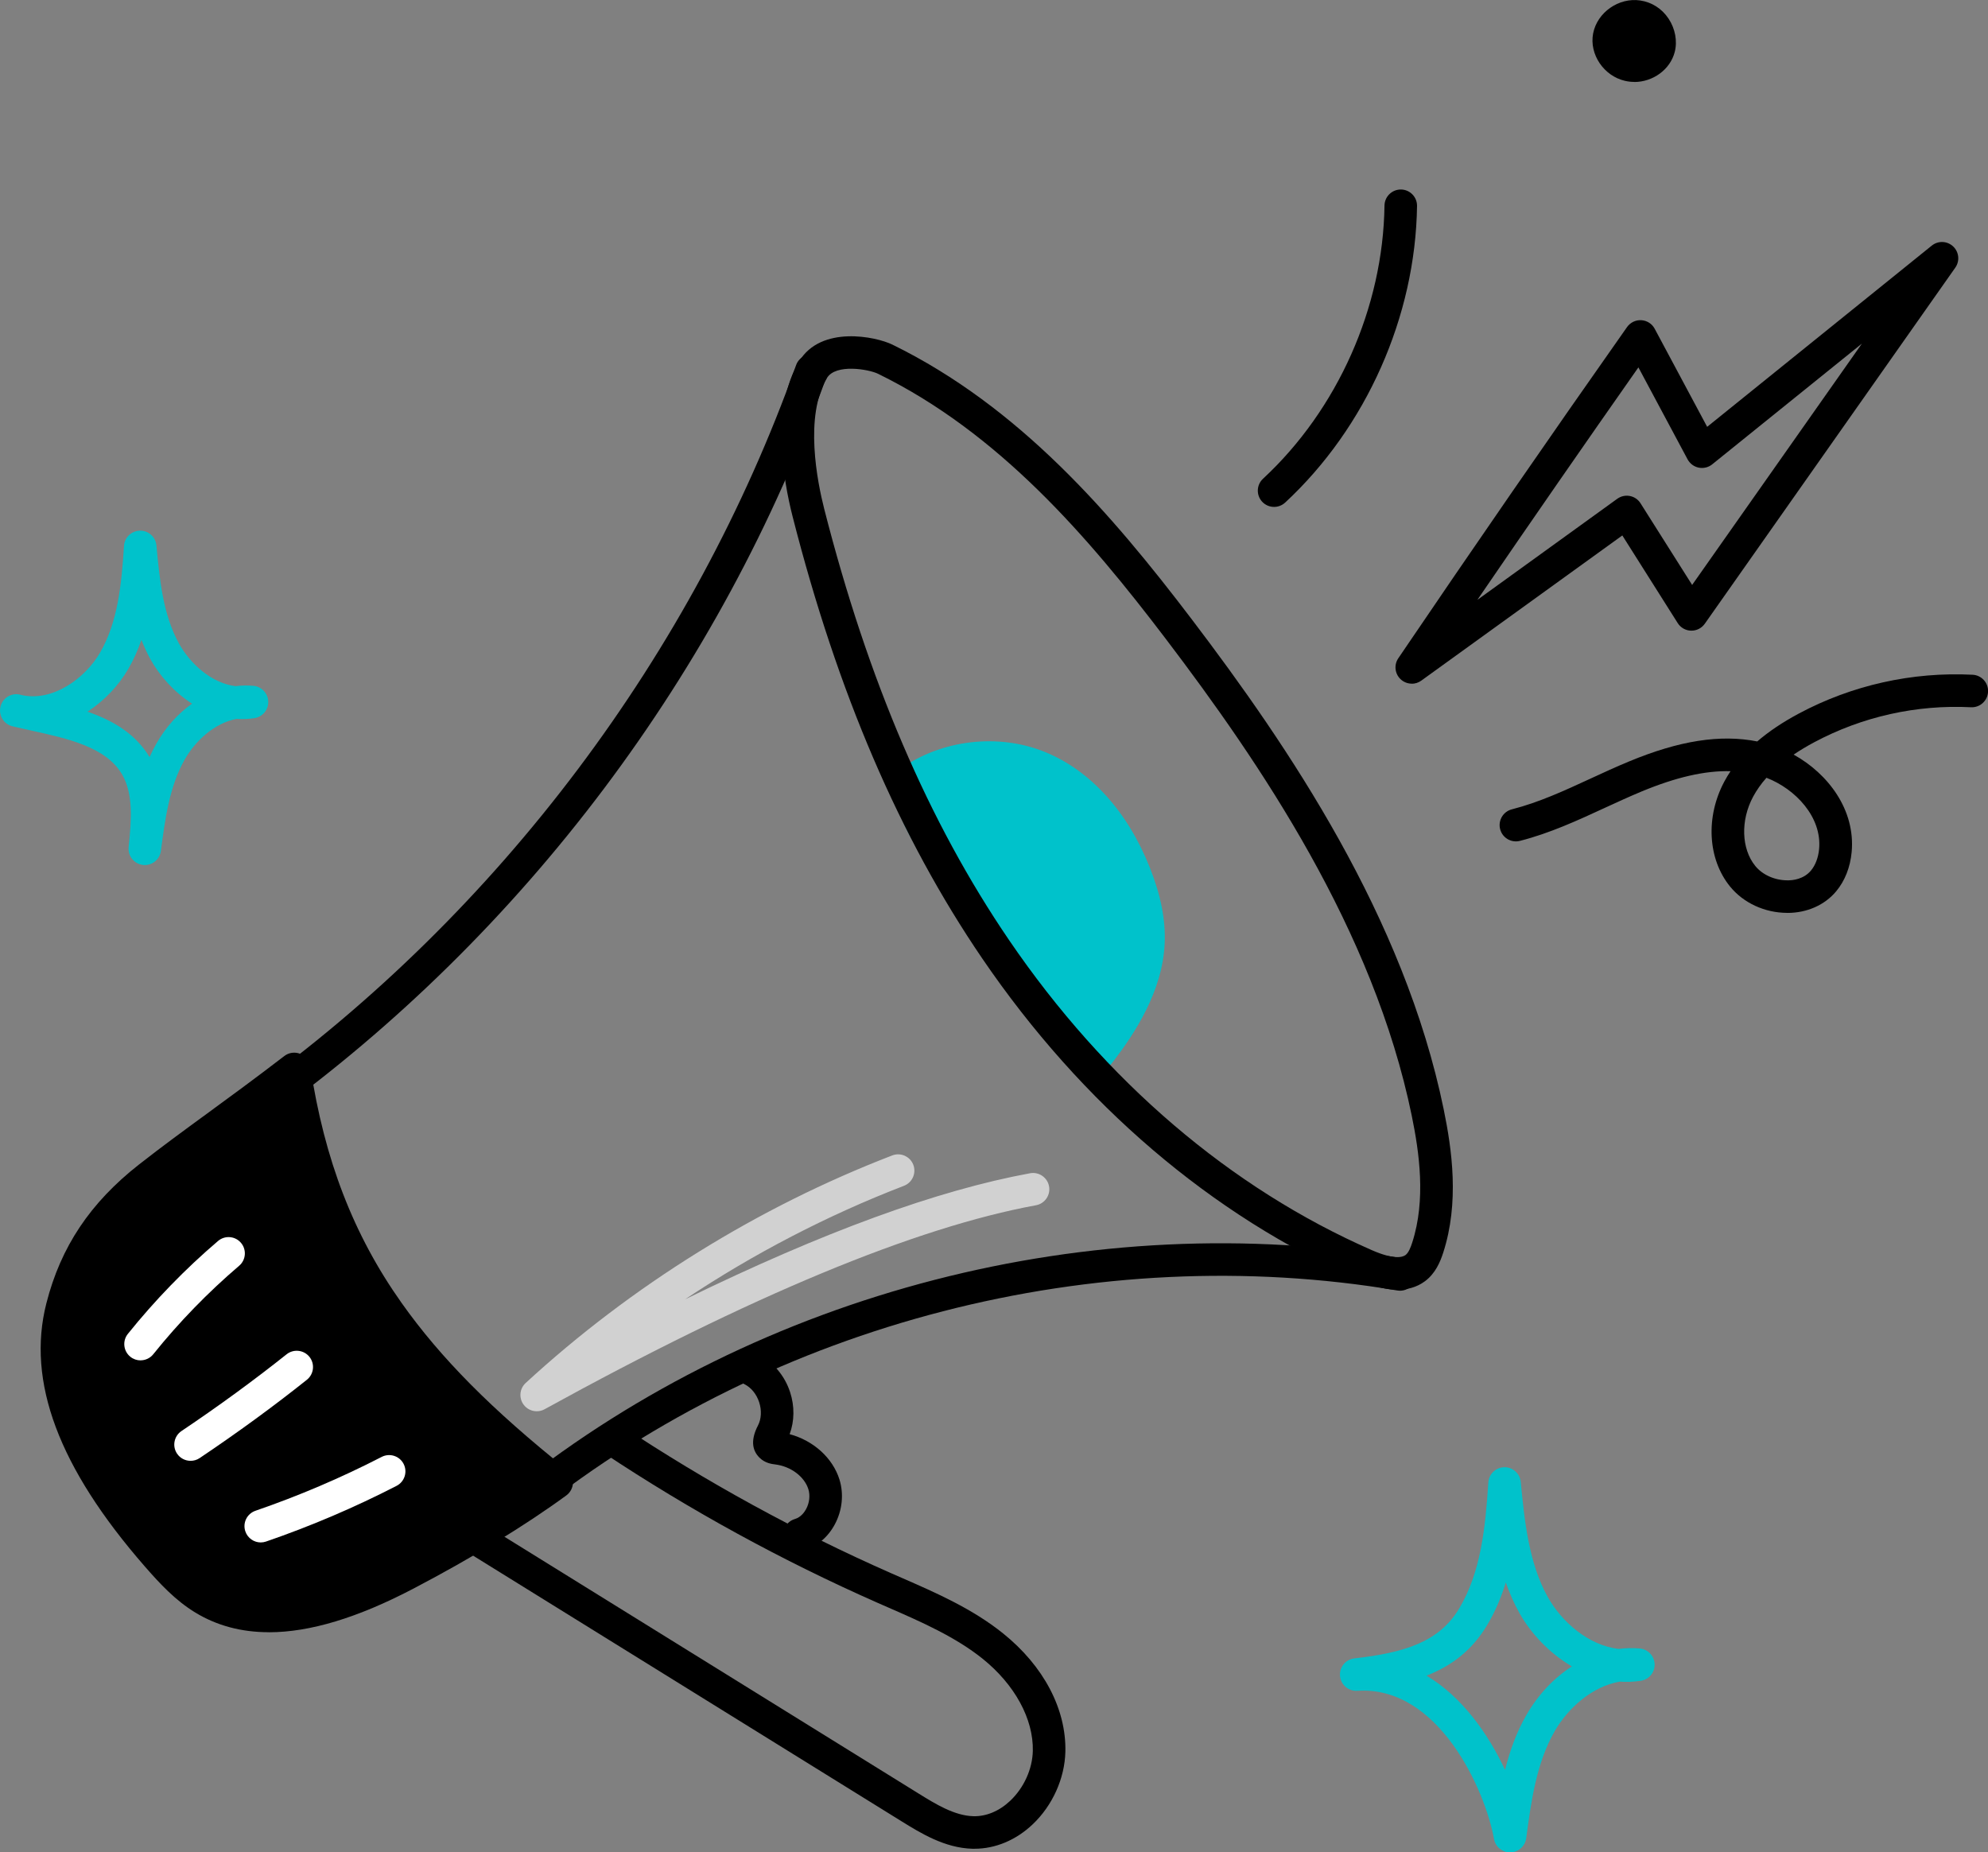 <svg xmlns="http://www.w3.org/2000/svg" id="Layer_2" data-name="Layer 2" viewBox="0 0 475.2 442.79"><rect x="0" y="0" width="475.2" height="442.79" fill="#808080" stroke="none"/><defs><style>      .cls-1 {        fill: #000;      }      .cls-1, .cls-2, .cls-3, .cls-4 {        stroke-width: 0px;      }      .cls-2 {        fill: #d1d1d1;      }      .cls-3 {        fill: #fff;      }      .cls-4 {        fill: #00c2cb;      }    </style></defs><g id="Layer_1-2" data-name="Layer 1"><g><g><path class="cls-4" d="M217.55,186.92c8.75-6.21,20.71-7.62,30.66-3.6,10.98,4.43,18.75,14.66,23.08,25.68,2.04,5.17,3.44,10.69,3.22,16.25-.39,9.64-5.61,18.41-11.46,26.08-.43.56-.95,1.17-1.66,1.19-.62.02-1.14-.44-1.59-.87-14.2-13.57-24.69-30.47-35.03-47.18-3.77-6.09-7.66-12.61-7.22-17.54Z"></path><path class="cls-4" d="M261.36,256.39c-2.21,0-3.68-1.41-4.24-1.94-14.65-14-25.33-31.26-35.65-47.94-4.58-7.39-8.32-14-7.78-19.94.1-1.13.7-2.16,1.62-2.82,9.77-6.93,23.26-8.52,34.37-4.04,10.95,4.42,19.91,14.31,25.24,27.86,2.57,6.52,3.71,12.36,3.48,17.83-.47,11.57-7.22,21.68-12.26,28.28-.5.66-2.02,2.65-4.65,2.71-.05,0-.09,0-.14,0ZM221.52,188.97c.67,3.93,4.15,9.55,6.56,13.44,9.73,15.72,19.78,31.96,33.01,45.05,4.21-5.72,9.19-13.78,9.54-22.38.18-4.37-.79-9.17-2.95-14.66-4.47-11.38-12.1-19.94-20.92-23.49-8.08-3.26-17.77-2.43-25.24,2.05Z"></path></g><g><path class="cls-1" d="M70.32,255.51c-14.35,11.02-24.06,17.59-34.68,25.9-10.62,8.32-17.45,17.99-20.78,31.06-5.46,21.39,8.18,42.75,22.69,59.39,3.34,3.83,6.84,7.65,11.19,10.28,14.54,8.79,33.25,2,48.3-5.88,13.06-6.84,25.73-14.43,36.03-21.96-14.95-11.94-29.19-25.02-40.25-40.63-11.06-15.61-18.82-33.96-22.5-58.17Z"></path><path class="cls-1" d="M64.28,390.16c-6.57,0-12.41-1.56-17.56-4.68-4.82-2.92-8.63-7.06-12.11-11.05-20.6-23.62-28.3-44.2-23.52-62.91,3.44-13.49,10.48-24.02,22.15-33.17,5.42-4.25,10.68-8.09,16.25-12.16,5.61-4.1,11.42-8.35,18.47-13.76,1.09-.84,2.54-1.04,3.82-.52,1.28.51,2.19,1.66,2.39,3.02,3.38,22.31,10.32,40.27,21.82,56.51,9.35,13.2,21.53,25.48,39.51,39.84.95.76,1.49,1.91,1.46,3.12-.03,1.21-.61,2.34-1.59,3.06-9.89,7.23-22.52,14.93-36.53,22.27-13.31,6.97-24.75,10.44-34.56,10.44ZM67.56,262.49c-4.99,3.76-9.44,7.01-13.49,9.97-5.51,4.03-10.72,7.84-16.04,12.01-10.25,8.03-16.42,17.23-19.41,28.96-4.09,16.04,3.05,34.32,21.85,55.87,3.21,3.68,6.4,7.17,10.27,9.51,10.32,6.24,24.87,4.28,44.48-6,11.77-6.17,22.53-12.58,31.41-18.72-16.41-13.47-27.93-25.38-36.99-38.18-11.11-15.68-18.2-32.79-22.08-53.43Z"></path></g><path class="cls-1" d="M62.12,267.88c-1.21,0-2.4-.56-3.16-1.62-1.26-1.74-.86-4.17.88-5.43,59.48-42.86,105.81-104.49,130.45-173.54.72-2.02,2.95-3.08,4.97-2.36,2.02.72,3.08,2.95,2.36,4.97-25.17,70.52-72.49,133.46-133.23,177.24-.69.5-1.48.73-2.27.73Z"></path><path class="cls-1" d="M125.49,362.46c-1.14,0-2.28-.5-3.05-1.47-1.34-1.68-1.06-4.13.62-5.47,58.8-46.78,138.14-67.24,212.23-54.72,2.12.36,3.55,2.36,3.19,4.48-.36,2.12-2.37,3.55-4.48,3.19-71.95-12.15-148.99,7.71-206.09,53.14-.72.57-1.57.85-2.42.85Z"></path><path class="cls-1" d="M334.03,308.29c-3.92,0-7.61-1.62-9.21-2.32-35.11-15.38-66.24-41.96-90.03-76.86-19.76-29-34.58-63.52-45.31-105.56-2.32-9.08-5.2-25.99,1.54-37.18h0c5.23-8.68,18.37-5.92,22.3-3.99,30.32,14.85,52.3,40.32,71.54,65.64,23.08,30.37,50.78,71.13,60.23,117.14,1.99,9.67,3.77,22.31-.12,34.3-.71,2.18-1.84,4.92-4.34,6.79-2.04,1.52-4.36,2.05-6.59,2.05ZM197.68,90.38h0c-5.48,9.1-2.29,24.88-.67,31.25,10.5,41.14,24.96,74.87,44.2,103.1,22.96,33.69,52.95,59.32,86.72,74.11,5.26,2.3,7.29,1.71,8.04,1.16.74-.55,1.24-1.87,1.59-2.95,3.33-10.26,1.69-21.6-.1-30.34-9.14-44.48-36.22-84.28-58.8-114-18.66-24.55-39.9-49.22-68.77-63.36-2.23-1.09-10.12-2.47-12.22,1.01Z"></path><g><path class="cls-1" d="M391.49,3.95c-3.11-.46-6.3,1.87-6.86,4.78-.56,2.91,1.62,6.1,4.68,6.81s6.51-1.23,7.25-4.1c.74-2.87-1.19-6.92-5.07-7.49Z"></path><path class="cls-1" d="M390.66,19.58c-.74,0-1.48-.08-2.22-.25-5.09-1.17-8.58-6.36-7.63-11.33.97-5.03,6.12-8.64,11.24-7.89h0c2.79.41,5.2,1.95,6.79,4.34,1.59,2.39,2.15,5.37,1.48,7.97-1.09,4.24-5.24,7.18-9.67,7.18ZM390.7,7.78c-1.01,0-2.1.9-2.25,1.68-.15.79.66,2.04,1.74,2.28,1.09.25,2.41-.52,2.61-1.28.1-.39-.01-1.11-.42-1.72-.36-.54-.85-.86-1.44-.95,0,0,0,0,0,0-.08-.01-.15-.02-.23-.02Z"></path></g><path class="cls-2" d="M128.29,337.34c-1.22,0-2.41-.57-3.16-1.62-1.15-1.6-.92-3.8.52-5.13,25.27-23.26,55.58-42.07,87.63-54.4,2-.77,4.26.23,5.03,2.23.77,2-.23,4.26-2.23,5.03-18.23,7.02-35.89,16.19-52.31,27.13,33.09-16.14,60.28-26.06,82.46-30.13,2.11-.39,4.14,1.01,4.53,3.12.39,2.11-1.01,4.14-3.12,4.53-28.78,5.28-68.3,21.68-117.46,48.76-.59.33-1.24.48-1.87.48Z"></path><path class="cls-1" d="M232.95,441.92c-.17,0-.35,0-.52,0-6.64-.19-12.35-3.73-16.94-6.57l-106.93-66.3c-1.83-1.13-2.39-3.53-1.26-5.36,1.13-1.83,3.53-2.39,5.36-1.26l106.93,66.3c3.99,2.47,8.51,5.28,13.06,5.41,3.08.09,6.22-1.22,8.83-3.69,3.28-3.11,5.29-7.56,5.4-11.9.18-7.63-4.31-15.87-12-22.05-6.52-5.23-14.6-8.77-22.42-12.19-.91-.4-1.82-.79-2.72-1.19-22.75-10.04-44.78-22.1-65.5-35.86-1.79-1.19-2.28-3.6-1.09-5.39,1.19-1.79,3.6-2.28,5.39-1.09,20.35,13.51,41.99,25.36,64.34,35.22.9.4,1.8.79,2.7,1.18,8.28,3.62,16.85,7.37,24.17,13.25,9.72,7.8,15.15,18.12,14.91,28.3-.15,6.37-3.07,12.86-7.82,17.36-3.98,3.77-8.89,5.83-13.89,5.83Z"></path><path class="cls-1" d="M191.11,370.72c-1.68,0-3.23-1.1-3.73-2.79-.61-2.06.57-4.22,2.63-4.83,1.46-.43,2.3-1.68,2.68-2.38.8-1.49,1-3.26.54-4.74-.94-3.01-4.18-5.45-7.88-5.92-.9-.11-2.48-.31-3.8-1.62-1.91-1.88-2.04-4.47-.37-7.69.82-1.58.92-3.61.29-5.56-.64-1.95-1.92-3.52-3.51-4.31-1.92-.95-2.71-3.29-1.76-5.21.95-1.92,3.29-2.71,5.21-1.76,3.45,1.71,6.17,4.94,7.45,8.86,1.1,3.36,1.05,6.94-.11,10.05,5.68,1.53,10.29,5.66,11.91,10.84,1.08,3.47.68,7.38-1.11,10.72-1.64,3.07-4.24,5.26-7.34,6.17-.37.11-.74.16-1.1.16Z"></path><path class="cls-3" d="M33.59,325.18c-.85,0-1.71-.28-2.43-.86-1.67-1.35-1.94-3.79-.6-5.47,6.46-8.04,13.71-15.52,21.56-22.21,1.63-1.39,4.09-1.2,5.48.44,1.39,1.63,1.2,4.09-.43,5.48-7.48,6.38-14.39,13.5-20.54,21.16-.77.96-1.9,1.45-3.04,1.45Z"></path><path class="cls-3" d="M45.55,349.19c-1.25,0-2.48-.6-3.23-1.72-1.2-1.78-.72-4.2,1.06-5.4,8.92-5.99,17.37-12.17,25.12-18.34,1.68-1.34,4.13-1.06,5.47.61,1.34,1.68,1.06,4.13-.61,5.47-7.91,6.31-16.53,12.61-25.63,18.72-.67.45-1.42.66-2.17.66Z"></path><path class="cls-3" d="M62.33,368.7c-1.61,0-3.12-1.01-3.68-2.63-.7-2.03.38-4.24,2.41-4.94,10.32-3.55,20.48-7.88,30.18-12.88,1.91-.98,4.26-.23,5.24,1.68.98,1.91.23,4.25-1.68,5.24-10.04,5.17-20.54,9.65-31.22,13.32-.42.14-.84.21-1.26.21Z"></path><path class="cls-1" d="M337.46,163.42c-.98,0-1.96-.37-2.71-1.1-1.35-1.31-1.57-3.41-.51-4.97,17.92-26.43,36.31-53.07,54.68-79.17.78-1.1,2.08-1.73,3.42-1.64,1.35.08,2.56.86,3.19,2.05l12.54,23.44,53.69-43.32c1.51-1.22,3.68-1.14,5.1.19,1.42,1.33,1.64,3.49.52,5.08l-59.88,85.12c-.75,1.06-1.97,1.68-3.28,1.65-1.3-.03-2.5-.71-3.19-1.81l-13.24-20.95-48.06,34.71c-.68.49-1.48.74-2.28.74ZM391.64,87.81c-12.89,18.37-25.79,36.99-38.5,55.58l33.44-24.16c.87-.63,1.96-.87,3.01-.67,1.05.2,1.98.83,2.55,1.74l12.34,19.52,40.58-57.69-35.79,28.87c-.9.73-2.08,1.01-3.22.78-1.14-.23-2.11-.96-2.66-1.98l-11.77-22.01Z"></path><path class="cls-1" d="M304.55,121.17c-1.04,0-2.09-.42-2.85-1.24-1.46-1.57-1.37-4.04.21-5.5,17.84-16.55,28.7-40.96,29.03-65.29.03-2.13,1.77-3.84,3.89-3.84.02,0,.04,0,.06,0,2.15.03,3.86,1.8,3.83,3.94-.37,26.42-12.15,52.92-31.52,70.89-.75.69-1.7,1.04-2.64,1.04Z"></path><path class="cls-1" d="M427.23,218.21s-.05,0-.07,0c-5.33-.02-10.42-2.37-13.61-6.29-5.36-6.58-5.9-16.69-1.35-25.15.45-.83.93-1.64,1.46-2.43-6.12-.16-13.05,1.44-21.33,4.88-2.93,1.22-5.9,2.59-8.77,3.91-6.44,2.97-13.1,6.05-20.25,7.87-2.08.53-4.2-.73-4.73-2.81s.73-4.2,2.81-4.73c6.46-1.65,12.51-4.44,18.92-7.4,2.94-1.36,5.98-2.76,9.05-4.03,12.03-5,21.84-6.54,30.68-4.8,2.78-2.39,6.09-4.61,9.95-6.67,12.74-6.8,27.1-10,41.53-9.27,2.15.11,3.8,1.94,3.69,4.08-.11,2.14-1.93,3.8-4.08,3.69-13.01-.66-25.97,2.23-37.46,8.36-1.79.96-3.43,1.94-4.93,2.96,8.27,4.58,14.79,13.23,13.87,23.28-.34,3.63-1.61,6.88-3.69,9.38-2.73,3.29-6.98,5.18-11.66,5.18ZM422.25,185.91c-1.29,1.45-2.35,2.96-3.2,4.54-3.03,5.64-2.82,12.45.53,16.56,1.71,2.1,4.63,3.41,7.61,3.42,1.39.04,4-.29,5.71-2.36,1.06-1.28,1.74-3.1,1.93-5.13.7-7.62-5.63-14.33-12.58-17.02Z"></path><path class="cls-4" d="M34.62,206.78c-.15,0-.31,0-.46-.03-2.11-.25-3.63-2.15-3.41-4.27.71-6.75,1.09-12.71-1.52-17.28-3.79-6.61-12.92-8.63-21.75-10.57-1.35-.3-2.69-.59-4-.9-.18-.04-.36-.08-.54-.13-2.07-.52-3.33-2.62-2.82-4.7.51-2.08,2.6-3.35,4.68-2.85.13.03.27.06.4.1,7.4,1.63,15.13-3.96,18.72-10.15,4.24-7.31,5.13-16.24,5.72-25.51.13-2.03,1.79-3.61,3.82-3.64,2.03-.04,3.74,1.5,3.93,3.52.76,8.09,1.55,16.45,5.36,23.4,2.63,4.79,7.73,9.53,13.55,10.25,1.42-.18,2.86-.21,4.29-.08,1.95.18,3.47,1.79,3.53,3.76.06,1.96-1.35,3.66-3.29,3.96-1.45.22-2.88.28-4.28.18-5.3.98-9.9,5.29-12.43,9.77-3.64,6.45-4.67,14.25-5.66,21.79-.26,1.96-1.93,3.38-3.85,3.38ZM20.89,170.11c5.99,2.07,11.46,5.2,14.86,10.87.48-1.08,1.01-2.14,1.6-3.18,2.24-3.97,5.2-7.23,8.56-9.6-4.3-2.75-7.79-6.69-9.98-10.67-.82-1.49-1.52-3.02-2.12-4.58-.83,2.4-1.86,4.73-3.16,6.97-2.27,3.92-5.69,7.58-9.76,10.21Z"></path><path class="cls-4" d="M360.95,442.79c-1.88,0-3.49-1.34-3.83-3.2-2.09-11.63-13.22-36.7-32.68-35.43-2.1.14-3.94-1.43-4.13-3.53-.19-2.1,1.33-3.97,3.43-4.21,11.9-1.37,20.25-3.85,25.1-12.01,5.14-8.66,6.21-19.15,6.92-30.05.13-2.02,1.79-3.6,3.82-3.64,2-.04,3.74,1.5,3.93,3.52.88,9.06,1.87,19.34,6.49,27.56,3.25,5.79,9.62,11.52,16.92,12.35,1.68-.21,3.36-.25,5.05-.1,1.96.18,3.48,1.79,3.54,3.76.06,1.97-1.36,3.67-3.31,3.96-1.7.26-3.39.32-5.03.2-6.65,1.16-12.39,6.37-15.51,11.78-4.42,7.64-5.65,16.8-6.85,25.66-.26,1.9-1.85,3.33-3.77,3.37-.03,0-.06,0-.09,0ZM340.98,400.54c8.53,5.06,14.76,13.94,18.78,22.52,1.14-4.53,2.73-9.02,5.15-13.2,2.81-4.85,6.57-8.79,10.83-11.53-5.41-3.15-9.82-7.91-12.53-12.72-1.33-2.37-2.4-4.83-3.27-7.34-1.08,3.51-2.51,6.91-4.42,10.12-3.61,6.08-8.51,9.79-14.54,12.16Z"></path></g></g></svg>